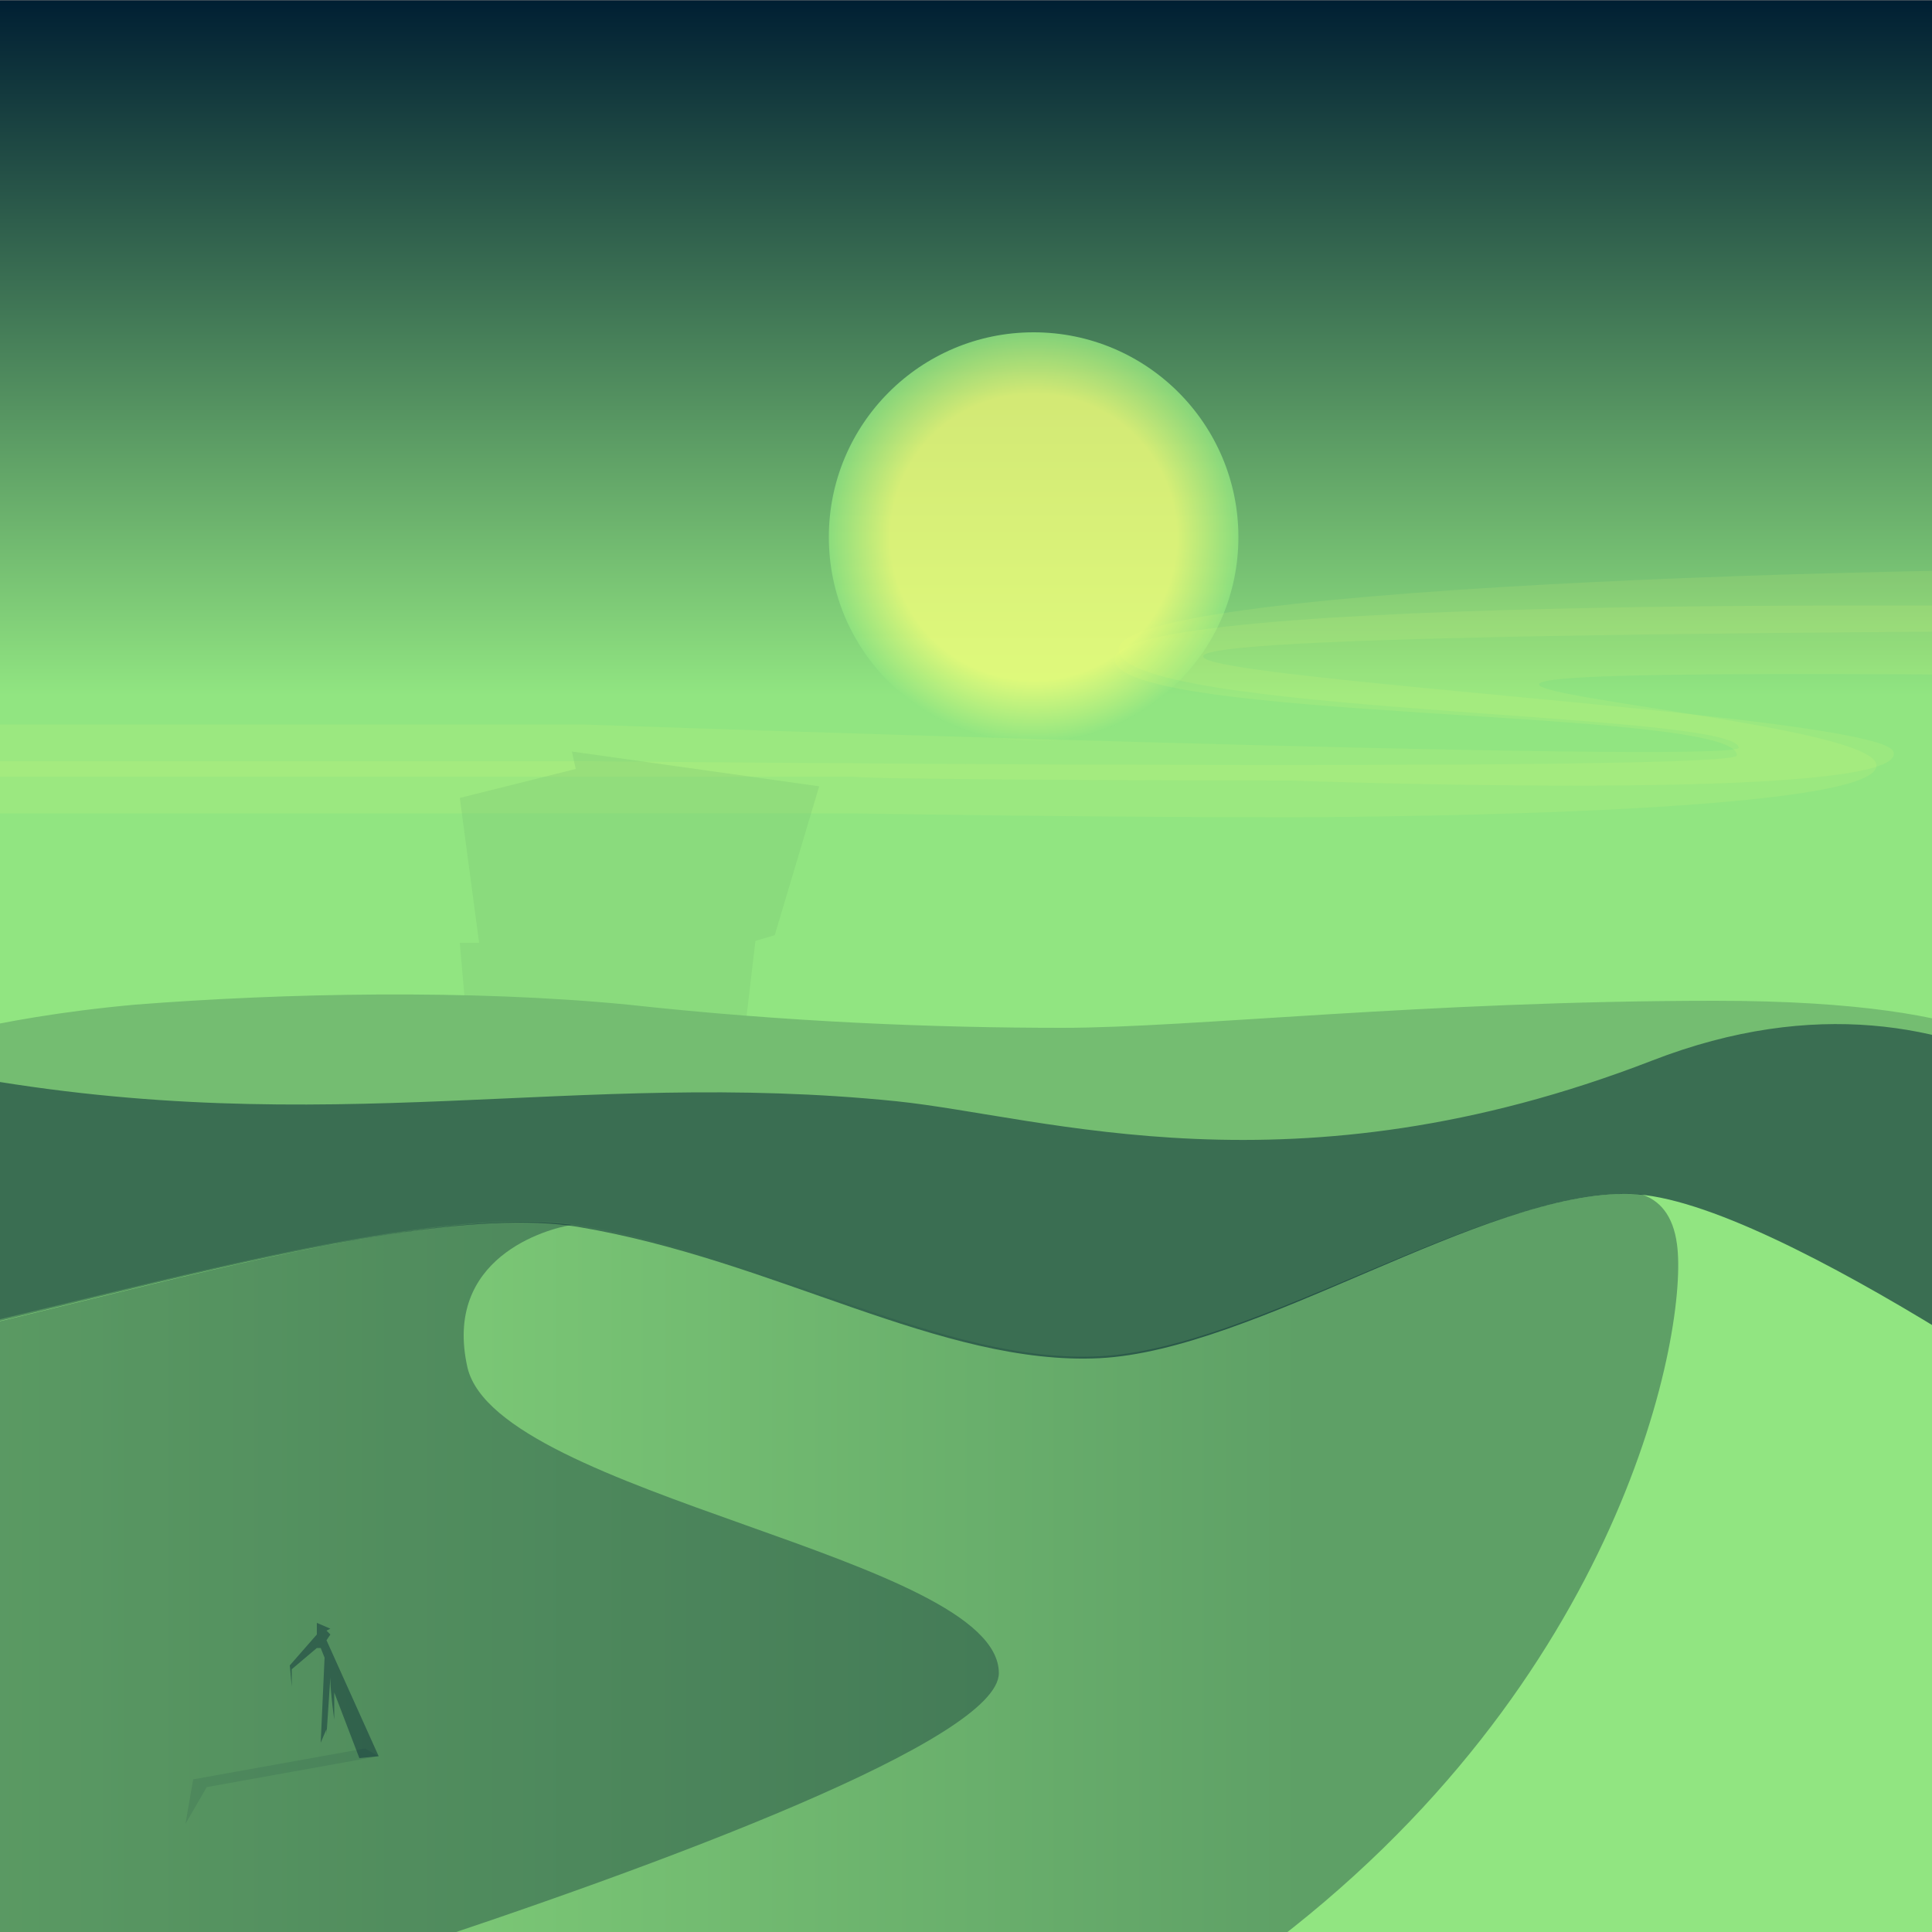 <svg version="1.1" id="Layer_2" xmlns="http://www.w3.org/2000/svg" xmlns:xlink="http://www.w3.org/1999/xlink" x="0px" y="0px" width="1000px" height="1000px" viewBox="0 0 1000 1000" enable-background="new 0 0 1000 1000" xml:space="preserve"><rect x="0" y="0" width="1000" height="1000" fill="#808080" stroke="none"/> <linearGradient id="mainGradient" gradientUnits="userSpaceOnUse" x1="-162.399" y1="118.099" x2="-162.399" y2="1117.91" gradientTransform="matrix(1 0 0 -1 662.4 1118.099)"> <stop offset="0.64" style="stop-color:#91E581"/> <stop offset="1" style="stop-color:#001F33"/> </linearGradient> <rect x="0.001" y="0.189" fill="url(#mainGradient)" width="1000" height="1000"/> <circle opacity="0.1" fill="#F2FF7A" cx="44" cy="823" r="99"/> <radialGradient id="sunGradient" cx="535" cy="278" r="106" gradientUnits="userSpaceOnUse"> <stop offset="0.7" style="stop-color:#F2FF7A"/> <stop offset="1" style="stop-color:#91E581"/> </radialGradient> <circle opacity="0.8" fill="url(#sunGradient)" cx="535" cy="278" r="106"/>F2FF7AF2FF7A91E581F2FF7AF2FF7A91E581F2FF7AF2FF7A91E581<g> <path opacity="0.11" fill="#F2FF7A" d="M668,423c0,0,313-0,303-28 c-10-28-397-48,15-46c301,2,196,46,460,43 c258-3,484-60,485-17c1,43-290,24-290,50s288,9,478,12 c189,3,341-83,535-26c194,56,322,32,517,5 c194-27,140,0,427,0c287,0,1180,0,1180,0v-31H3607c0,0-137-11-283-10 c-146,0-162,33-394-7c-232-41-312-43-420-24 c-107,18-255,68-395,74s-397,18-398,7c-1-10,447-26,446-65 c-1-38-176-42-391-25c-215,16-395-14-568-19 c-172-4-626-8-627,25s323,25,322,50c-0,9-593,3-593,3H-36v27 h478C442,421,553,423,668,423z"/> <path opacity="0.11" fill="#F2FF7A" d="M668,404c0,0,322,12,312-15 c-10-28-804-56,8-62c301-2,239,37,503,34 c258-3,565-42,569,1c2,29-381,32-417,61 c-23,18,273,12,470,7c189-5,513-94,714-52 c212,44,184,46,379,18c194-27,188,1,475,1c287,0,1096,0,1096,0 v-20c0,0-1102,0-1175,0s-137-13-284-13c-146,0-161,25-393-16 c-232-41-315-31-422-12c-107,18-250,68-389,74s-432,24-432,13 c0-13,458-25,473-71c12-37-172-54-387-38 c-215,16-395-14-568-19c-172-4-620,7-621,41 c-1,34,319,32,321,51c0,9-598-12-598-12H-36v27h478 C442,403,553,404,668,404z"/> <animateMotion path="M 0 0 L -3750 40 Z" dur="250s" repeatCount="indefinite" /> </g> <path opacity="0.25" fill="#74BD71" d="M244,557 238,488 248,488 238,413 298,398 296,389 424,407 401,484 391,487 383,555"/> <path fill="#74BD71" d="M1089,1015l-1157,5l19-478c0,0,42-15,119-22 c77-6,173-8,255,0c82,9,159,12,225,12s188-14,338-14 s165,33,165,33L1089,1015z"/> <g> <path fill="#3A6E52" d="M984,568l-12-6l-3,5l-9,7l-4-10l-3,1l-2,4 l6-1l1,11l5,8l-1,18l-21-3l1-22v-10l-6-5l-2-0l-2-2 l-2,1l-4-5l-12,13l-1-0l-4-12l-4,0l-4,4l7,0l1,11 l6,8l-3,22l-21-1l0-26l3,0l1-10l-7-5l-0-8l-17,1 l0,6l-7,2l0,4l-2,1l-1-0l-4-13l-4,0l-4,4l7,0l1,12 l6,9l-0,20h-19v-16l-2-16l-0-0l-0-2l-2-0l-0,3 c0,0,0,0,0,0c0,0,0,1,0,1l-0,1l-2,0l1,1L826,618h135 l24-11l0-20L984,568z"/> <animateMotion path="m 0 0 h -5000" dur="2500s" repeatCount="indefinite" /> </g> <path fill="#3A6E52" d="M1140,1013l-1181,40c0,0-37-507,23-496c189,34,315-4,482,13 c77,8,205,51,391-21c170-66,270,61,273,69L1140,1013z"/> <path fill="#91E581" d="M-132,707c93-1,328-89,431-72 c102,17,188,72,270,68c81-4,199-87,275-85s268,142,268,142 v254H-98L-132,707z"/> <linearGradient id="sandGradient" gradientUnits="userSpaceOnUse" x1="-1424" y1="658" x2="-456" y2="658" gradientTransform="matrix(1 0 0 1 1324.8 158.199)"> <stop offset="0" style="stop-color:#91E581"/> <stop offset="0.8" style="stop-color:#001F33"/> </linearGradient> <path opacity="0.35" fill="url(#sandGradient)" d="M569,702 c-81,4-167-51-270-68c-90-14-282,51-391,68l-6,301l0,8h750 C841,871,874,687,868,644c-2-15-9-23-19-26c-1-0-2-0-3-0 C769,615,651,698,569,702z"/> <path opacity="0.35" fill="#001F33" d="M296,634 c-104-14-335,72-428,73l33,306h296c150-49,320-113,320-147 c0-60-259-92-275-158C229,651,283,636,296,634z"/> <path opacity="0.1" fill="#001F33" d="M189,905 100,921 96,944 107,925 196,909"/> <path opacity="0.4" fill="#001F33" d="M196,909l-27-60l2-3l-2-2 l2-1l-7-3l0,6l-14,16l1,11l0-9l13-11l2,0l2,5 l-2,44l3-7l0,3l2-30l0,1c0,7,2,21,2,21 c0-0,0-9,0-14l13,34L196,909z"/> </svg> 